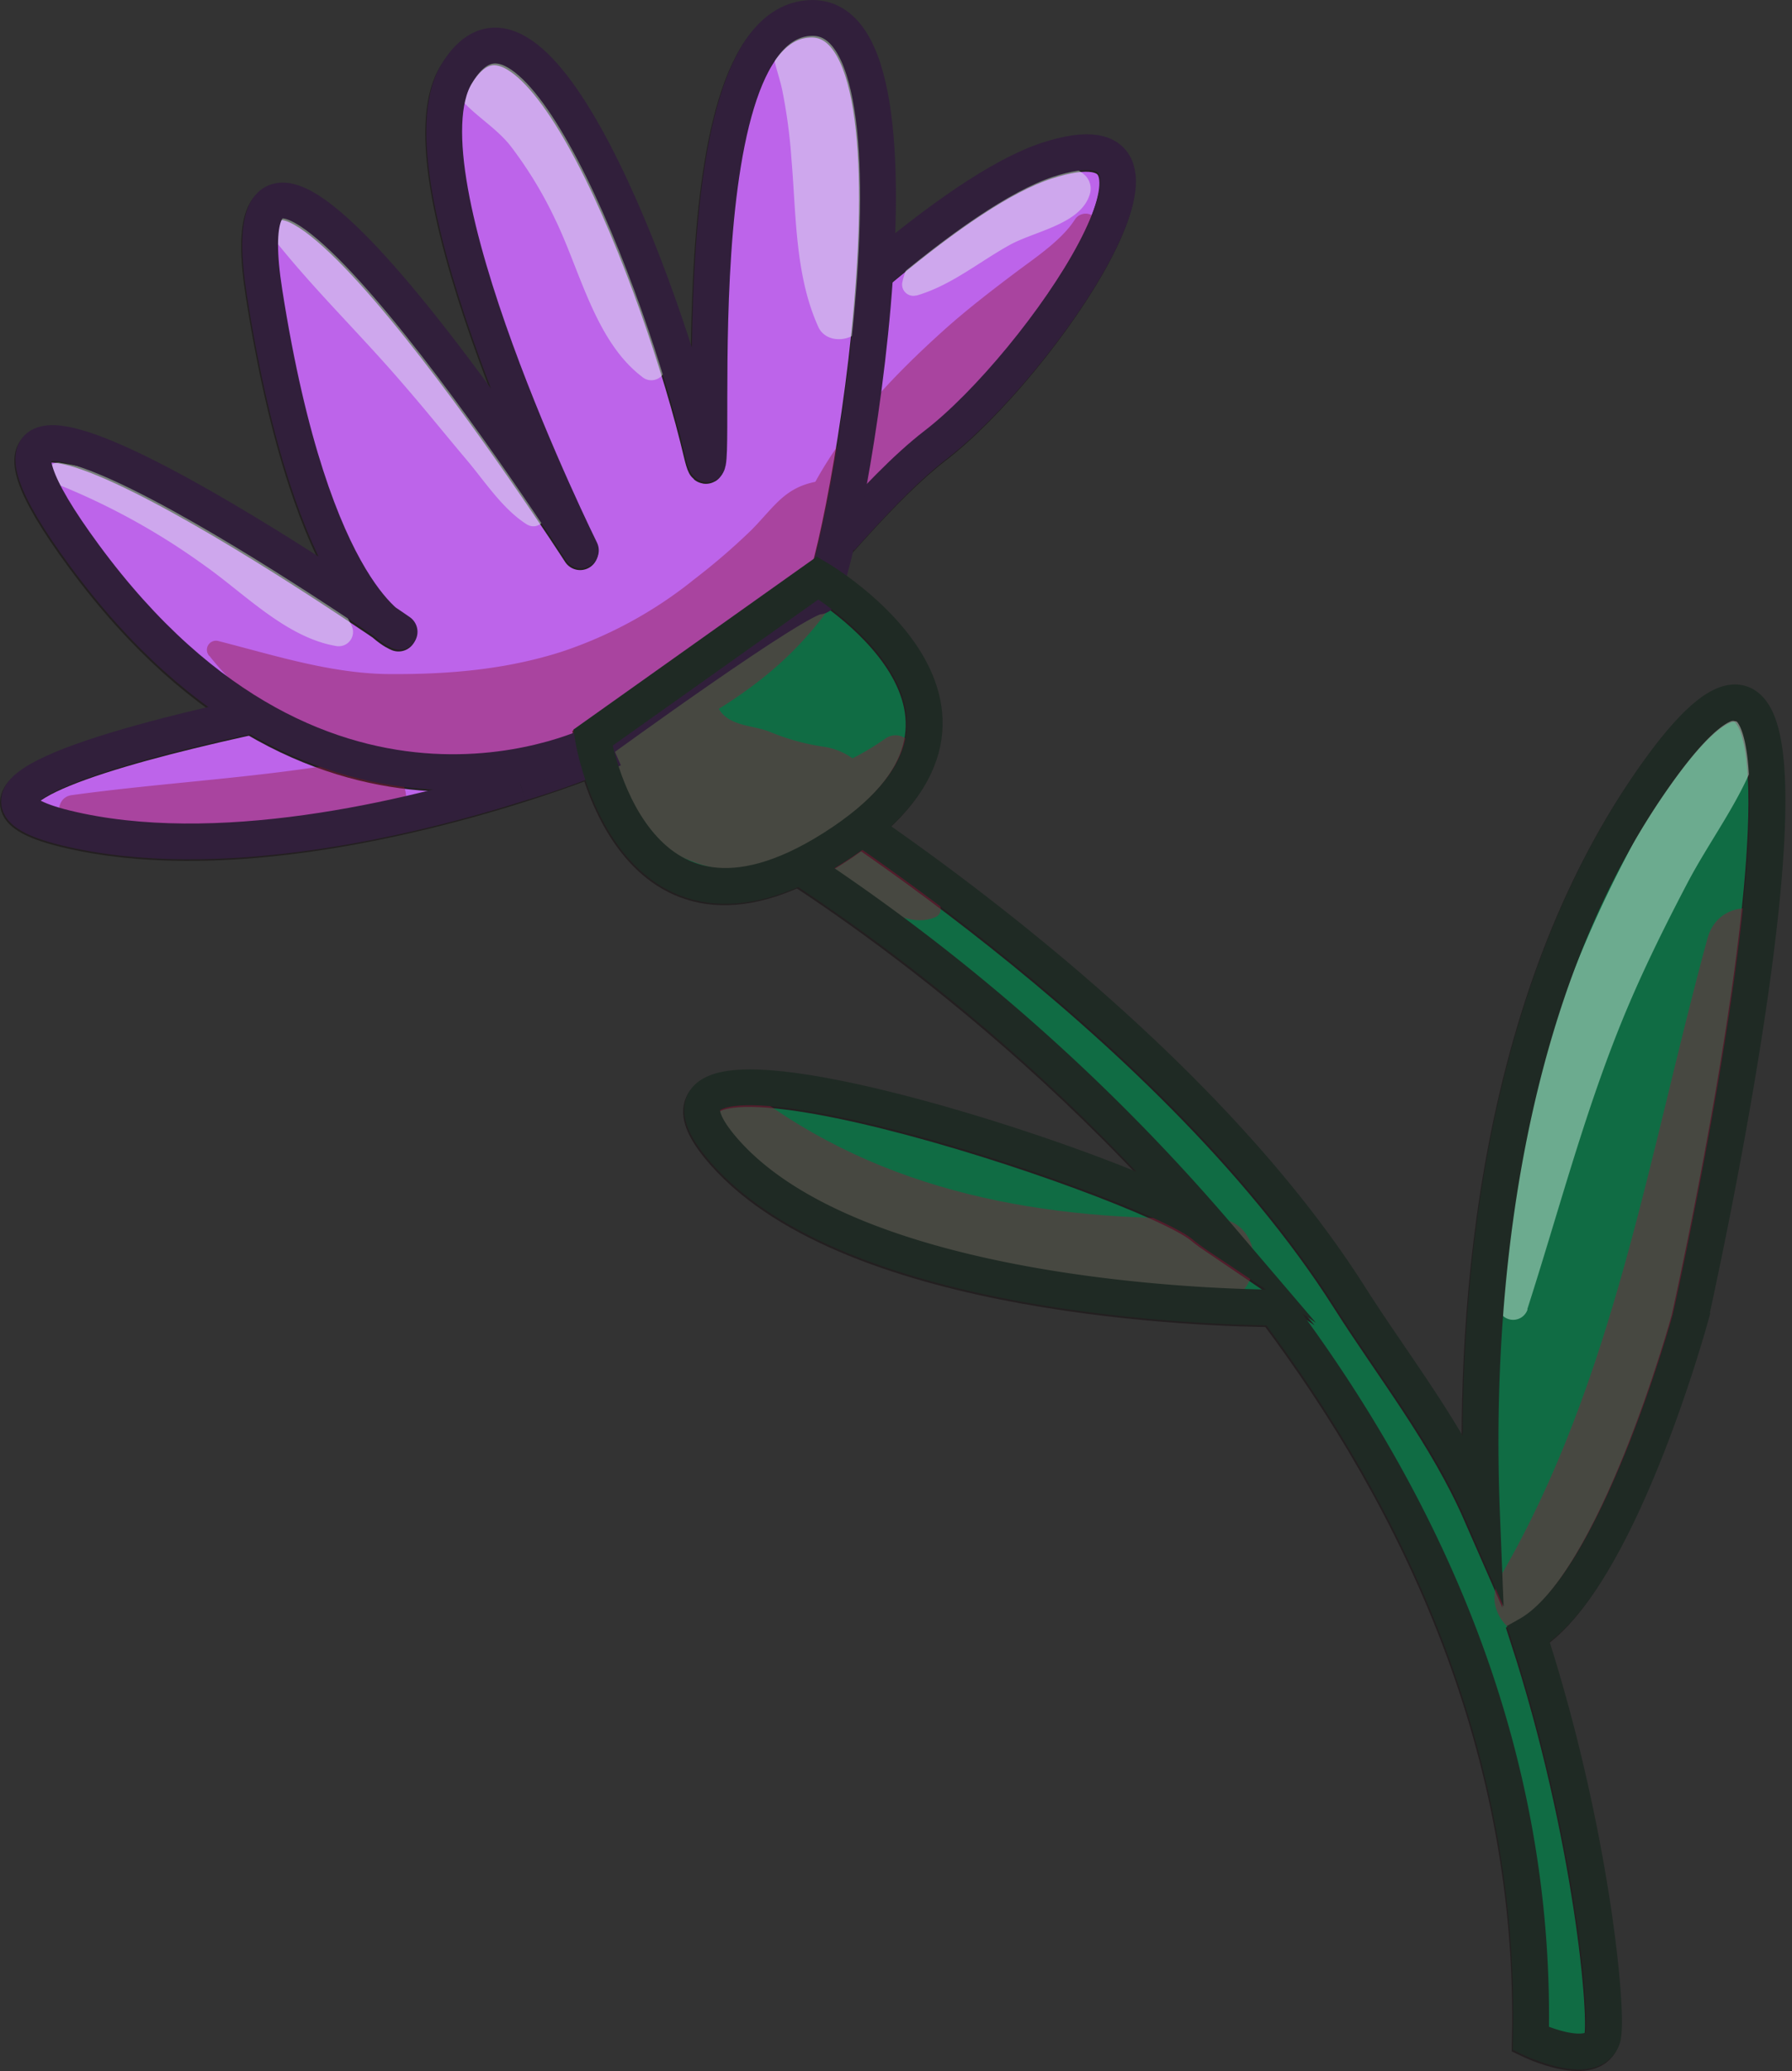 <svg xmlns="http://www.w3.org/2000/svg" xmlns:xlink="http://www.w3.org/1999/xlink" viewBox="0 0 250.2 289.14"><rect x="0" y="0" width="250.2" height="289.14" fill="#333333" stroke="none"/><defs><style>.cls-1,.cls-10,.cls-11,.cls-9{fill:none;}.cls-2{fill:#106c44;}.cls-2,.cls-3,.cls-4{stroke:#231f20;}.cls-10,.cls-2,.cls-3,.cls-9{stroke-miterlimit:10;}.cls-10,.cls-11,.cls-2,.cls-3,.cls-4,.cls-9{stroke-width:5px;}.cls-3,.cls-4{fill:#bd64ea;}.cls-11,.cls-4{stroke-linecap:round;stroke-linejoin:round;}.cls-5{opacity:0.43;}.cls-6{clip-path:url(#clip-path);}.cls-7{fill:#901a3d;}.cls-8{fill:#e6fff2;}.cls-11,.cls-9{stroke:#311f3b;}.cls-10{stroke:#1f2a24;}</style><clipPath id="clip-path"><path class="cls-1" d="M236,184.05S263.53,61.5,230.6,109c-22.71,32.73-24.67,77.46-23.69,102.11C202.07,200,194.55,190.57,188.47,181c-18.46-29.08-51.61-54.07-68.16-65.45,20.1-15.81.17-30.76-5-34.17.44-1.28.94-3.17,1.49-5.53,4.75-5.38,9.5-10.41,13.85-13.76,14.6-11.23,39.4-47.59,15.47-39.73-6.34,2.07-14.84,8.06-23.92,15.73,1.23-18.68-.24-36-9.07-35.57C98.24,3.19,99.1,45,99,59.71l-1.42,1.44c-6-23.93-23.44-68.35-33.9-50.78C55.26,24.59,81.1,76.85,81.1,76.85s-50.92-79.09-44.16-36c5,32,13,42.61,16.73,45.93-11.8-8-68.8-45.83-41.88-9.24,7.79,10.6,15.82,17.68,23.56,22.31-21.89,4.79-44,11.38-26.21,15.74,27.19,6.66,64.5-6.12,74.21-10,1.84,7,8.63,24.78,28.28,15.38a277.68,277.68,0,0,1,58.53,51.66c-.69-.46-1.43-1-2.25-1.67-8.28-6.69-86.45-32.6-66.69-10.2,18.07,20.47,68.38,21.73,76.86,21.8,20.22,26.87,36.56,61.34,35.66,102.06,0,0,8.43,4.05,10,0,1-2.51-1.34-28.79-10.34-56.43C225.78,221.16,236,184.05,236,184.05Z"/></clipPath></defs><g id="Calque_2" data-name="Calque 2"><g id="Layer_24" data-name="Layer 24"><path class="cls-2" d="M235.81,184.28s27.57-122.55-5.36-75.06c-22.7,32.73-24.66,77.47-23.69,102.11-4.84-11.07-12.36-20.53-18.44-30.11-25.28-39.82-78.13-72-78.13-72l-4.4,8.43s34.3,19.71,64.22,55.2c-.68-.46-1.43-1-2.25-1.67-8.28-6.69-86.45-32.59-66.69-10.2,18.07,20.48,68.38,21.74,76.86,21.8,20.22,26.87,36.57,61.35,35.67,102.06,0,0,8.42,4.05,10,0,.95-2.51-1.34-28.79-10.34-56.43C225.63,221.4,235.81,184.28,235.81,184.28Z"/><path class="cls-3" d="M85.53,104.79c-1.81,1.11-45.7,18.58-76.54,11S67.2,94,67.2,94,122,30.44,146,22.58s-.87,28.51-15.47,39.74-33.7,41.36-42.18,40.48"/><path class="cls-4" d="M83.42,103.77s-38.07,19.81-71.78-26c-29.94-40.7,44,10.68,44,10.68S43.55,84.15,36.79,41.07,81,77.09,81,77.09,55.11,24.83,63.58,10.61c10.72-18,28.83,29.23,34.34,52.62C101.27,77.45,93.14,3.66,113,2.74c19.07-.88,3.79,81,1.16,80.78S83.42,103.77,83.42,103.77Z"/><path class="cls-2" d="M82.62,103.2s5.31,33.25,33.5,15.42c30.07-19-2.1-37.74-2.1-37.74Z"/><g class="cls-5"><g class="cls-6"><path class="cls-7" d="M10,115.8c13.47,3.43,27.41,2.88,41.14,1.34,3-.33,5.62-2.28,5.57-5.57a4.94,4.94,0,0,0-.2-1.48c-.94-3.07-3.8-4.44-6.85-3.89-13.13,2.39-26.46,3-39.66,4.81-2.51.35-2.22,4.23,0,4.79Z"/><path class="cls-7" d="M29.24,91.57C41,106.6,64.09,111,81.93,106.68a63.94,63.94,0,0,0,24.6-12.05,48.93,48.93,0,0,0,9.16-9.58c3-4,6.71-8,5.16-13.38-.68-2.35-3.32-4.92-6-4.57-5.16.66-6.53,3.43-9.89,6.85a90.54,90.54,0,0,1-8,6.9A59.13,59.13,0,0,1,78.38,91c-7.76,2.47-15.62,3.14-23.71,3.11-8.26,0-16.27-2.6-24.2-4.62a1.27,1.27,0,0,0-1.23,2.11Z"/><path class="cls-7" d="M118.49,72.33c8.06-6.18,15.23-13.55,23-20.17,3.34-2.85,6.69-5.58,9.21-9.25s2.89-7.09,2.67-11.33a1.79,1.79,0,0,0-3.32-.89c-1.86,2.89-5.56,5.32-8.35,7.42-3.43,2.59-6.8,5.18-10,8.06-6.8,6.12-13.62,13.25-18,21.35-1.5,2.81,1.83,7.11,4.81,4.81Z"/><path class="cls-7" d="M86.87,95c-9.88,8.63.59,21.86,9.72,25.23a16.08,16.08,0,0,0,15.27-1.67c4-2.75,8.15-4.09,9-9.39l-1.6,1.61c3-1.08,5.36-1.19,7.74-3.46,2.21-2.12-.66-5.91-3.3-4.27a37,37,0,0,1-5.66,3.3l2.23.59a9.25,9.25,0,0,0-5-2.65,31.3,31.3,0,0,1-7.81-2.13c-2-.79-4.52-.77-6.2-2.14-1-.82-1.38-2-2.06-3.44-2.36-4.82-8.79-4.66-12.31-1.58Z"/><path class="cls-7" d="M120,110.34l.14.22,2-4.86-1.36.46a6,6,0,0,0-1.84.92,12.65,12.65,0,0,0-1,.89l-.67.86a3.23,3.23,0,0,0-.5,1.58,4.13,4.13,0,0,0,.5,2.71,5.16,5.16,0,0,0,1.53,1.52,4.25,4.25,0,0,0,3.27.43,10.66,10.66,0,0,0,1.74-.73,4.25,4.25,0,0,0-3.27-7.75,10.13,10.13,0,0,0-1.74.72l5.14,6.67c.19-.2.39-.39.57-.6a6.54,6.54,0,0,0,1.26-2.26l.47-1.35a3.31,3.31,0,1,0-6.38,0,2.25,2.25,0,0,0,.19.57Z"/><path class="cls-7" d="M113.41,117.78c1.52,3.28,5.09,5.51,7.93,7.59,2.55,1.88,5.9,4,9.16,2.71a1.23,1.23,0,0,0,.82-1.45c-.48-3.28-3.55-5.24-6-7-2.85-2-5.4-4.73-8.75-5.89-2.49-.87-4,2.07-3.12,4.06Z"/><path class="cls-7" d="M98.39,162.5c20.3,15.64,45.83,20.05,70.9,19.56,7.72-.15,7.74-12.15,0-12-23.21.46-46.06-3.44-64.84-17.92-2.59-2-6.7-.38-8.21,2.15-1.84,3.07-.4,6.24,2.15,8.21Z"/><path class="cls-7" d="M219.88,226.07c16.47-28.22,21.59-60.76,30.08-91.84,2-7.46-9.53-10.65-11.57-3.19-8.2,30-13,61.71-28.87,89-3.91,6.68,6.46,12.73,10.36,6.06Z"/><path class="cls-8" d="M38.12,33.22c5.68,7.19,12.26,13.51,18.22,20.47,3,3.45,5.85,7,8.77,10.46,2.54,3,5,6.84,8.35,9,1.65,1.07,3.17-.7,3-2.28-.57-4.19-3.59-8.51-5.89-12a100.55,100.55,0,0,0-8.39-11c-6.26-7.15-12.91-13.63-21.35-18.12-2.33-1.23-4.18,1.55-2.67,3.46Z"/><path class="cls-8" d="M7.67,67.47A96.07,96.07,0,0,1,28.49,78.9C34.12,82.85,39.94,89,46.93,90.19a2,2,0,0,0,2.17-2.82C46,80.67,37.4,76.06,31.17,72.63a67.81,67.81,0,0,0-22.7-8,1.5,1.5,0,0,0-.8,2.89Z"/><path class="cls-8" d="M63.18,12.24c1.91,3.27,5.7,5.1,8.08,8.11a56.54,56.54,0,0,1,6.22,10.2c3.49,7.12,5.59,17,12.1,22a2,2,0,0,0,3.36-1.39c.82-9.53-4.17-21.17-8.54-29.46C81.08,15.39,72.82,3.39,64.48,7.3c-1.77.83-2.21,3.37-1.3,4.94Z"/><path class="cls-8" d="M108.14,4.64c-.73,2.89.46,5.08,1.06,7.86a75,75,0,0,1,1.31,9.79c.66,7.75.49,16.16,3.74,23.34,1.1,2.45,4.87,2.14,6.07,0,4.52-8.08,3.47-18.84,2.06-27.65-.9-5.59-3.68-16.25-11.12-15.71a3.33,3.33,0,0,0-3.12,2.37Z"/><path class="cls-8" d="M128,41.25c4.76-1.39,8.6-4.61,12.88-7,3.53-2,10.09-2.91,11.3-7.21a2.61,2.61,0,0,0-.67-2.55c-4-3.7-10.89.58-14.72,2.77C132,30,127.25,33.78,126,39.35a1.57,1.57,0,0,0,1.91,1.9Z"/><path class="cls-8" d="M213.24,182.79c4.3-13.37,7.83-26.95,13.12-40,2.71-6.69,5.91-13.16,9.26-19.55,3.1-5.91,7.46-11.56,9.67-17.86,1.37-3.9-3.82-6.2-6.5-3.78-5.28,4.74-8.76,12.28-12,18.49a173.31,173.31,0,0,0-8.64,19.52c-5.14,13.58-9,28-9,42.61a2.12,2.12,0,0,0,4.14.56Z"/></g></g><path class="cls-9" d="M121.72,38.5c9.26-7.88,18-14,24.41-16.15,23.93-7.86-.87,28.5-15.47,39.73-4.17,3.21-8.71,8-13.26,13.09"/><path class="cls-9" d="M72.63,109.35c-15.73,5-42.6,11.35-63.49,6.23-17.86-4.37,4.48-11,26.45-15.79"/><path class="cls-10" d="M111.77,121.05a277.54,277.54,0,0,1,58.39,51.57c-.69-.46-1.43-1-2.25-1.67-8.28-6.69-86.45-32.6-66.69-10.2,18.07,20.47,68.38,21.73,76.86,21.8,20.22,26.87,36.56,61.34,35.66,102.06,0,0,8.43,4.05,10,0,1-2.51-1.34-28.79-10.34-56.43,12.42-7,22.6-44.13,22.6-44.13S263.53,61.5,230.6,109c-22.71,32.73-24.67,77.46-23.69,102.11C202.07,200,194.55,190.57,188.47,181c-18.25-28.75-50.87-53.52-67.6-65.07"/><path class="cls-9" d="M85.68,104.56a110.12,110.12,0,0,1-13.05,4.79"/><path class="cls-11" d="M83.57,103.54s-38.08,19.81-71.78-26c-29.95-40.7,44,10.67,44,10.67S43.7,83.92,36.94,40.84s44.16,36,44.16,36S55.26,24.59,63.72,10.37C74.45-7.66,92.56,39.61,98.07,63c3.34,14.22-4.78-59.58,15.07-60.49,19.08-.88,3.79,81,1.17,80.77S83.57,103.54,83.57,103.54Z"/><path class="cls-10" d="M82.77,103s5.31,33.26,33.5,15.43c30.07-19-2.1-37.74-2.1-37.74Z"/></g></g></svg>